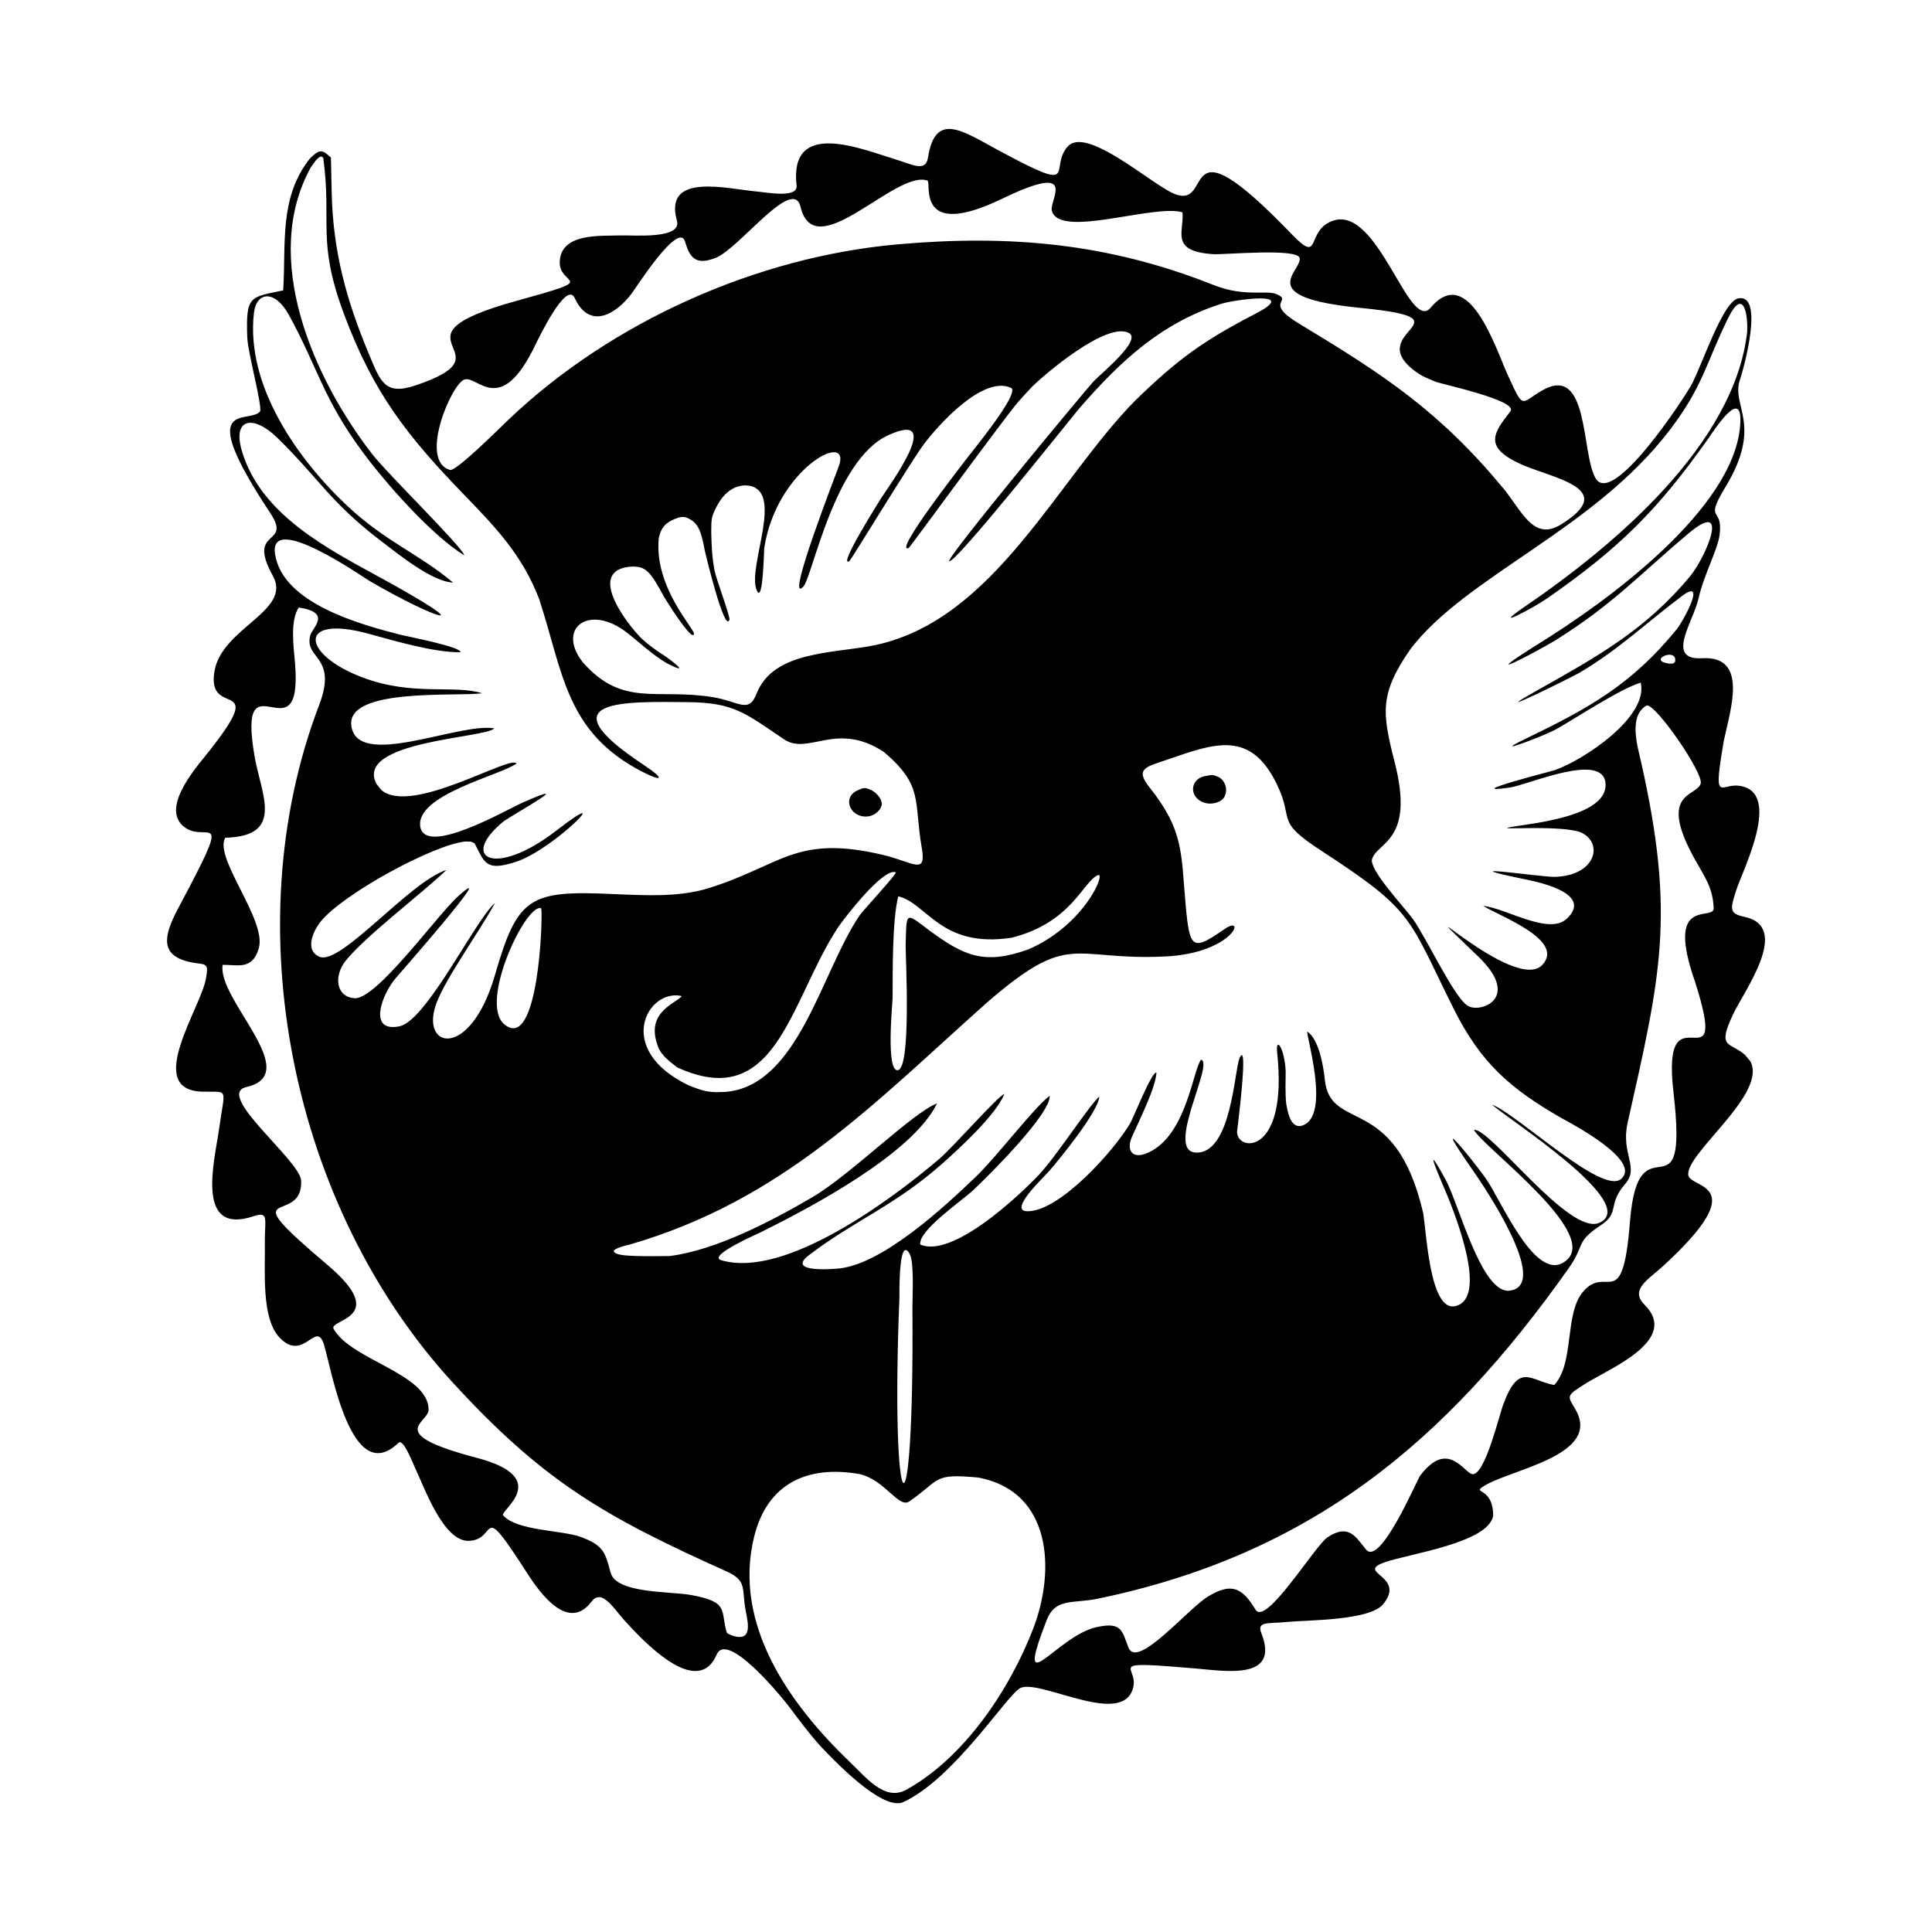 <svg width="1500" height="1500" viewBox="0 0 1500 1500" xmlns="http://www.w3.org/2000/svg">
  <!-- Original SVG transformed and centered -->
  <svg x="129.695" y="100.0" width="1240.61" height="1300" viewBox="0 0 494.03 517.68">
         <path class="cls-1" d="M250.97,417.02c22.66,4.38,23.69,28.83,16.84,46.64-7.27,18.92-21.4,40.11-39.5,50-6.66,3.34-12.2-4-17.31-8.82-18.42-17.69-36.11-42.3-29.52-69.42,4.04-16.63,16.56-22.32,32.61-19.5,7.99,1.83,12.09,10.75,15.42,8.44,9.89-6.87,7.12-8.69,21.45-7.35M230.45,364.52c.58,77.27-6.89,68.01-4.02-3.18.02-.41-.34-19.11,3.07-13.7,1.58,2.5.93,13.24.95,16.89ZM115.69,241.02c.55,2.9-.88,44.64-11.4,35.86-8.04-6.71,6.82-37.82,11.4-35.86ZM266.23,253.73c-13.69,4.86-19.81,2.04-30.96-6.19-7.24-5.54-6.6-5.3-6.92,5.01.03,4.69,1.75,37.97-2.42,38.51-3.63.47-1.76-19.45-1.61-22.17.05-8.19-.15-24.08,1.75-31.6,8.95,2.14,13.14,16.16,35.07,12.8,18.48-4.65,21.99-17.26,26.6-19.32,2.76-1.23-3.97,15.4-21.5,22.96ZM157.7,290.18c23.32,10.72,31.28-6.63,40.22-25.39,3.04-6.38,5.52-11.66,9.36-17.66,1.99-2.92,14.15-18.83,18.06-17.25.14.68-9.81,11.4-11.18,13.26-11.79,17.23-18.87,52.71-41.44,54.62l-2.87.1c-3.6-.11-5.25-.84-8.51-2.08-23.35-11.19-12.77-30.08-2.21-27.65-1.64,2.34-11.61,4.83-7.25,15.84,1.07,2.69,3.66,4.47,5.83,6.21ZM430.84,305.7c3.48,1.9,25.2,13.33,18.73,18.97-5.85,5.1-31.82-19.82-39.91-22.97,4.57,4.27,46.13,30.66,33.18,36.53-9.25,4.2-33.84-29.51-38.78-28.72,2.98,5.61,41.41,33.48,27.37,41.16-8.97,4.91-19.22-19.87-23.73-26.17-5.41-7.55-17.57-21.97-3.92-2.4,3.16,4.54,24.2,35.38,11.37,37.11-8.76,1.18-15.76-26.89-19.91-34.43-7.84-14.25-1.08,1.01.6,5.05,2.31,5.72,12.83,31.87,2.41,34.17-7.92,1.75-8.87-23.24-9.92-28.91-8.69-37.29-28.69-24.51-30.38-41.14-.42-4.12-1.82-12.44-5.38-14.81-.7.42,7.45,26.03-1.56,29.02-3.78,1.25-4.62-4.7-5-6.8-.34-3.31-.18-6.73-.16-10.06-.36-7.13-3.21-11.05-2.62-5.52,3.37,31.69-12.4,30.65-12.42,24.3,0-.1,3.67-28.48.85-22.94-1.67,3.28-2.45,29.98-13.64,29.38-9.51-.51,5.84-27.77,1.67-28.71-2.56,3-4.54,24.41-17.24,29.1-4.01,1.48-5.97-1.11-4.09-5.35,2.22-5.01,7.21-14.85,7.54-19.74-1.39-.59-7.11,13.94-8.14,15.68-4.95,8.39-21.58,27.07-31.64,27.17-6.4.06,4.97-10.52,6.77-12.62,3.36-3.9,15.1-18.31,15.35-22.84-2.9,2.37-13.29,18.46-18.62,24.11-6.39,6.77-26.87,25.94-36.74,21.64-.66-4.34,12.68-13.39,16.24-16.69,4.48-4.17,24.19-23.74,23.76-29.3-5.14,3.94-16.16,18.63-22.91,25.11-9.63,9.25-28.37,26.56-41.8,28.23-2.2.27-16.91,1.44-9.71-4.07,14.13-10.8,26.37-15.17,41.08-28.18,5.2-4.6,16.87-15.3,19.33-21.66-2,.64-15.79,16.4-20.16,20.12-14.06,11.98-47.46,37.17-67.38,31.28-4.45-1.32,11.28-8.16,12.4-8.72,15.45-7.69,46.78-24.22,54.33-39.76-7.44,2.79-26.83,22.12-38.39,28.91-12.42,7.3-29.94,16.49-44.25,18.28l-5.14.05c-8.67,0-11.46-.32-12.15-1.42-.32-.57,1.7-1.46,4.94-2.19,47.1-13.66,75.1-43.29,110.3-74.7,26.17-22.7,26.08-12.94,55.3-14.36,21.11-1.03,25.15-13.23,18.26-8.46-9.83,6.8-10.76,6.4-12.01-7.48-1.45-16.19-.53-23-11.23-36.42-4.67-5.85-.7-6.32,5.75-8.56,14.62-5.08,25.6-9.06,33.68,7.68,5.62,11.63-1,10.99,14.11,20.8,28.67,18.63,26.46,20.42,40.66,48.8,8.17,16.33,17.17,24.37,32.96,33.45ZM387.43,416.38c-1.23,1.91-12.35,28.03-16.68,22.92-3.07-3.62-5.23-8.31-11.94-3.84-3.97,2.65-19.09,27.66-22.28,22.38-4.04-6.69-7.36-8.54-14.71-4.05-6.33,3.87-21.9,22.66-24.59,15.76-1.98-5.08-1.95-8.02-9.76-6.33-12.56,2.72-25.75,24.43-15.58-1.99,2.73-7.1,7.94-5.2,15.64-6.73,65.85-13.61,107.74-48.31,145.79-102.18,5.33-7.54,1.86-7.97,10.14-13.46,5.77-3.83,1.73-6.18,7.4-12.69,4.41-5.06-1.42-9.27.69-18.75,10.28-45.69,14.82-64.21,4.25-111.36-1.16-5.18-4.07-14.52,1.66-17.78,2.82-.53,17.55,20.84,16.71,24.11-1.07,4.16-13.54,2.39-1.86,23.38,3.09,5.56,5.71,8.93,5.87,15.42-.54,3.7-15-3.81-5.76,22.53,11.08,34.88-10.65-.13-6.68,34.1,4.84,41.69-10.8,6.48-13.45,40.11-2.29,29.09-7.18,12.68-14.63,21.78-5.67,6.92-2.48,21.85-8.77,28.68-7.46-1.36-10.93-7.23-15.85,6.23-1.23,3.36-5.58,21.57-9.4,21.33-2.57-.16-7.5-11.01-16.18.42ZM464.13,165.3c-6.52-1.03,2.73-5.09,2.14-.71-.13.95-1.49.8-2.14.71ZM173.1,465.05c-2.17-6.91,1.02-9.52-11.05-11.73-6.53-1.2-23.13-.39-24.91-6.92-1.67-6.1-2.01-8.35-9.17-11.02-5.78-2.15-19.71-1.83-24.06-6.68-1.25-1.39,15.66-11.53-8.12-17.79-28.94-7.61-14.88-10.73-14.92-14.9-.1-11.15-23.86-15.25-29.36-24.95-1.74-3.07,17.82-3.11-1.91-19.8-30.7-25.96-7.51-11.54-8.14-26.03-.27-6.29-26.91-26.7-16.92-28.97,17.91-4.07-8.99-26.95-7.36-37.76,4.49-.15,9.18,1.81,11.19-5.16,2.52-8.73-14-27.95-10.37-34.16,18.51-.43,11.09-13.4,9.07-25.11-5.66-32.83,14.91,1.59,12.51-28.71-.39-4.88-1.66-13.13,1.14-17.35,10.4,1.54,4.15,6.23,3.54,8.65-1.88,7.47,8.61,6.19,2.75,21.54-26.26,68.8-8.39,155.09,41.16,209.25,28.3,30.94,47.33,41.71,84.79,58.56,6.53,2.94,4.64,5.29,5.93,12.08.75,3.95,2.3,10.16-4.61,7.6l-1.2-.64ZM488.55,62.67c-3.89,34.88-41.14,66.18-68.44,84.83-11.91,8.14,2.38.62,6.63-2.35,22.37-15.59,34.11-27.25,49.71-49.3,1.93-2.73,10.94-16.88,9.91-4.06-2.08,26.05-41.42,54.57-62.71,67.67-20.01,12.58-.99,2.63,5.53-1.27,17.91-11.2,25.82-20.16,41.25-33.12,12.93-10.86,5.6,6.77.66,13.02-14.06,17.03-29.15,25.21-47.95,35.8-16.8,9.47,11.19-4.33,13.55-5.72,11.98-7.05,20.85-15.6,31.84-23.83,7.56-5.54.33,7.71-1.79,10.41-14,17.15-27.29,24.46-46.8,33.88-11.86,5.73,5.97-.95,9.79-3.13,6.35-3.63,19.66-12.42,25.9-14.27,2.45,10.66-17.7,23.92-26.43,27-1.36.48-29.78,7.66-14.13,5.45,5.72-.81,29.14-11.32,29.68-1.13.52,9.82-21.61,12.09-28.28,13.16-9.61,1.54,16.12-.94,21.35,2.17,6.38,3.79,3.27,13.13-8.82,13.4-4.28.09-34.7-4.51-8.61.87,4.49.93,20.54,4.48,12.32,12.11-5.5,5.11-18.52-3.17-25.81-4.04,4.34,2.95,25.57,10.46,18.31,18.27-8.57,9.22-46.38-28.16-19.8-2.56,13.43,12.93.64,17.57-3.21,15.25-4.33-2.61-12.58-20.63-16.99-26.82-2.42-3.4-13.67-15.32-12.65-18.58,1.67-5.37,13.25-5.46,7.01-29.87-3.94-15.42-4.76-21.17,4.86-35.05,17.26-22.66,56.8-36.9,80.34-67.95,10.33-13.62,11.12-20.82,18.04-34.7,4.33-8.7,5.98-1.7,5.73,4.46ZM299.49,83.85c-24.36,24.68-43.6,67.7-80.2,75.7-12.52,2.74-31.68,1.54-37.01,15.05-2.53,6.4-5.35,2.41-13.77,1.08-17.24-2.74-27.62,3.27-39.97-10.74-8.29-10.54,2-18.33,13.8-9.05,4.35,3.42,7.38,6.48,12.24,9.38,7.93,4.06,1.26-1.05-1.42-2.78-2.52-1.63-4.21-2.89-6.44-4.88-5.01-5.05-17.36-21.47-2.92-22.27,4.17,0,5.51,1.26,9.92,9.48.2.35,8.79,14.21,9.2,11.35.22-1.56-12.36-14.4-10.9-29.53.61-3,1.78-4.54,4.29-5.71,2.39-1.09,3.48-1.21,5.02-.4,2.75,1.42,3.77,3.48,4.94,9.96.11.55,6.11,25.64,7.6,21.3.32-.94-4.06-12.4-4.62-15.35-.76-4.04-.91-7.53-1-11.61,0-4.17.08-4.7,1.17-7.05,2.31-4.98,5.59-7.53,9.52-7.53,12.76.57.12,25.31,3.41,32.52,1.93,4.23,2.19-12.5,2.28-13.08,3.63-24.23,26.39-36.43,23.24-25.88-.41,1.38-17.06,43.83-11.18,37.77,2.86-2.95,9.51-39.21,26.3-46.86,17.98-8.19-.33,16.46-2.21,19.48-.05.08-13.74,21.71-9.81,19.47.38-.22,19.3-31.2,22.95-36.07,4.2-5.61,18.17-21.48,27-17.51,3.11,1.4-12.43,20.13-14.13,22.44-.8,1.09-22.57,28.98-17.49,27.09.31-.12,29.77-40.54,33.93-45.28,1.4-1.6,2.8-3.09,4.25-4.63,4.56-4.44,23.05-20.04,29.86-16.61,4.27,2.15-8.48,12.45-10.77,14.9l-.5.54c-3.44,3.85-45.71,54.79-44.25,55.16,2.12.55,35.94-42.14,39.75-46.68l.73-.87c12.48-14.34,25.11-26.14,43.69-32.06,3.63-1.16,24.7-4.25,10.57,3.06-15.99,8.27-24.09,14.07-37.09,26.74ZM392.26,78.23c2.72.93,25.43,5.79,23.09,9.09-5.11,6.6-8.52,10.96,2.94,16.24,9.87,4.55,30.9,7.51,12.67,18.78-8.56,5.29-12.11-4.28-17.84-11.2-19.82-23.91-36.96-35.12-63.08-50.87-11.4-6.86-1.64-6.85-7.03-9.15-3.22-1.38-9.77,1.02-19.47-2.83-32.51-12.94-63.07-15.63-97.71-12.56-43.59,3.86-88.51,23.98-120.16,54.1-1.95,1.85-16.26,16.15-18.14,15.64-9.9-2.7.5-26.94,4.51-27.99,4.12-1.08,11,11.61,21.65-10.28.74-1.52,9.73-20.55,12.34-14.89,4.51,9.8,12.59,5.28,17.64-1.41,1.13-1.5,14.53-22.52,16.47-16.05,1.44,4.84,3.19,7.57,9.52,5.03,7.31-2.93,23.89-25.41,26.18-15.79,4.44,18.62,29.42-11.55,39.24-8.08,1.4.49-3.96,18.65,23.06,5.63,24.16-11.64,14.51.44,15.42,3.72,2.4,8.68,31.49-2.17,40.38.46.62,5.84-4.14,12.12,9.58,12.94,3.52.21,26.35-1.99,26.68,1.29.42,4.2-14.37,12.04,18.68,15.31,35.46,3.51.97,7.08,16.55,19.26,2.31,1.81,4.17,2.52,6.82,3.6ZM48.31,9.05c2.68,20.27-2.04,25.48,6.31,47.99,9.18,24.76,19.7,38.03,37.64,56.54,9.71,10.01,17.69,18.52,22.77,31.77,7.45,22.59,8.08,41.13,31.83,53.39,6.5,3.35,7.07,2.28.59-2.02-31.19-20.64-5.64-19.61,13.47-19.46,14.31.11,17.81,3.38,29.83,11.49,7.6,5.12,16.24-5.82,30.96,3.98,12.26,10.45,9.1,14.96,11.64,29.65,1.47,8.51-2.68,4.34-11.81,2.16-27.33-6.52-31.43,3.22-54.23,10.27-9.08,2.81-19.48,2.19-28.86,1.81-26.53-1.26-30.02.73-37.1,25.1-7.69,26.51-23.57,22.72-17.94,8.29,3.09-7.92,13.34-22.07,17.98-30.65-5.89,4.87-21.09,36.37-29.52,38.12-9.88,2.05-5.53-9.81-1.14-14.93.1-.12,32.99-37.57,19.29-25.3-6.42,5.75-25.22,32-32.03,31.55-5.84-.38-6.44-6.97-2.83-11.5,6.08-7.64,22.96-20.29,31.23-28.16-11.42,3.63-32.74,29.68-39.28,26.84-4.66-2.03-1.92-7.98.35-10.83,6.86-8.58,35-23.87,44.79-24.8l1.72.04,1.1.51c3.15,5.91,3.28,8.87,12.92,5.69,11.83-3.9,31.96-24.74,12.17-9.47-18.79,14.5-30.13,8.44-16.05-3.05,3.32-2.3,23.51-13.53,5.89-5.78-4.94,2.17-30.24,16.86-31.71,7.44-1.53-9.81,24.81-15.85,29.76-19.48-1.66-2.92-32.63,16.23-41.84,8.14l-1.48-1.88c-6.91-13.27,34.23-14.16,36.42-17.14-10.9-1.88-42.33,12.8-44.17-.78-1.61-11.86,32.31-8.98,40.44-10.07-8.62-2.76-21.42,1.03-37.1-4.94-18.95-7.21-19.99-19.46,1.89-13.49,8.23,2.24,20.17,5.81,28.53,5.75.21-1.7-16.61-4.91-18.48-5.39-12.34-3.16-36.49-9.66-38.86-24.91-2.09-13.47,27.16,7.06,29.25,8.28,20.56,11.99,35.22,16.46,3.86-.75-16.66-9.14-37.44-19.6-43.34-39.35-3.08-10.33,3.5-11.41,10.91-4.2,12.82,12.5,16.38,20,32.28,32.07,5.21,3.95,15.58,12.44,22.06,12.7-10.57-8.91-20.84-12.6-32.64-23.66-15.52-14.56-31.49-37.28-28.92-59.69.75-6.58,6.46-7.31,10.79.58,9.09,16.54,10.47,25.68,22.78,42.35,7.21,9.77,21.28,25.7,31.47,32.02-.52-2.57-23.61-25.02-28.61-31.49-17.96-23.24-34.43-60.37-18.8-88.56l1.45-2c1.26-1.38,1.82-1.58,2.35-.81h0ZM50.66,8.88l-1.13-.97c-1.74-1.5-2.79-1.26-5.31,1.21-9.65,12.13-7.4,26.27-8.31,40.84-10.31,2.16-11.58,1.51-11.11,14.57.17,4.7,4.88,21.85,3.91,22.92-3.58,3.97-20.57-4.5,3.2,31.34,6.96,10.49-7.53,4.38.8,19.42,6.02,10.87-15.67,15.99-18.03,29.4-2.76,15.64,18.04.34-3.03,26.51-3.3,4.11-13.73,16.33-6.17,21.86,7.02,5.13,15.34-7.52-1.99,24.93-5.13,9.6-5.89,15.81,6.69,17.2,2.61.29,2.38,1.47,1.84,4.61-1.56,9.18-19.25,34.48-1.11,34.97,8.33.22,7.03-1.75,5.12,11.87-1.36,9.67-7.43,32.7,10.7,26.65,5-1.67,3.38,1.07,3.51,8.44.14,8.19-1.15,22.98,4.47,28.99,7.48,8,11.34-5.49,13.77,2.14,2.31,7.25,8.32,44.69,23.07,30.48,1.52-1.46,4.38,6.2,5.09,7.67,2.83,5.85,8.69,22.84,16.63,22.64,9.34-.24,2.82-13.75,18.1,10.04,4.06,6.32,12.71,18.19,19.87,8.74,3.17-4.18,6.89,2.2,10.13,5.76,5.12,5.63,22.51,24.7,28.55,10.63,3.21-7.49,19.94,12.82,22.45,16.17,3.29,4.39,5.98,8.02,9.65,12.14,4.33,4.55,18.73,19.68,25.32,17.41,16.12-7.19,32.71-34.03,36.69-35.49,6.66-2.44,32.07,12.64,34.75-.4,1.32-6.41-9.26-7.96,19.34-5.53,9.09.77,26.01,3.72,20.22-10.9-1.5-3.79,1.98-2.9,7.74-3.48,6.4-.64,25.65-.35,29.91-5.51,7.32-8.88-9.02-9.7.66-13.01,7.65-2.62,31.76-5.95,33.36-14.29-.04-9.22-6.84-6.72-2.91-9.2,8.31-5.24,36.54-9.47,28.35-23.69-2.47-4.29-3.18-4.11,3.38-8.17,7.45-4.61,28.92-13.38,17.96-24.24-4.69-4.65,1.29-7.84,5.67-11.86,28.3-25.98,8.61-23.89,7.88-28.14-1.13-6.59,24.62-25.18,19.17-35.24l-1.67-2.02c-4.77-4.07-8.63-1.85-3.76-12.31,3.47-7.45,18.31-27.28,3.54-30.35-4.89-1.02-4.21-2.64-2.45-8.28,1.77-5.68,14.66-30.62.72-32.24-5.7-.66-7.96,5.9-4.58-13.91,1.89-9.18,7.87-26.37-6.71-25.51-11.5.68-2.7-11.26-1.08-18.58,1.57-7.09,5.85-14.88,6.47-19.46,1.25-9.26-4.99-3.61,1.84-14.91,11.7-19.39,1.7-24.88,4.45-33.1,1.32-3.93,7.51-26.56-.4-25.23-4.91.82-11.4,21.06-14.66,26.9-2.37,4.24-24.32,37.78-29.57,28.71-4.49-7.75-1.9-35.5-16.5-27.12-6.49,3.73-5.66,6.11-10.09-3.59l-.63-1.37c-3.64-8.02-12.04-34.55-23.75-20.63-6.67,7.93-16.13-31.41-30.03-26.94-8.85,2.84-3.52,14-12.87,4.28-36.51-37.96-23.47-6.97-36.61-12.65-7.12-3.08-27.03-21.04-32.75-14.47-6.02,6.91,4.47,15.08-21.47,1.07-11.07-5.98-19.44-12.09-21.69,2.34-.71,4.56-4.93,2.07-9.91.56-10.68-3.23-33.08-12.71-30.71,8.06.45,3.98-9.17,2.11-12.23,1.84-9.28-.82-28.97-6.04-24.77,9,1.64,5.85-13.53,4.44-17.42,4.57-6.37.22-18.57-.82-18.81,8.26-.2,7.54,13.12,4.67-13.18,11.92-43.01,11.86-.14,15.86-31.6,26.25-9.35,3.09-10.67-1.28-14.3-9.97-6.96-16.68-10.98-31.51-11.42-49.48-.09-3.67-.15-7.34-.24-11.01Z"/>   <path class="cls-1" d="M213.47,204.54c-5.1,2.31-2.03,9.03,3.69,7.98,1.98-.41,3.81-2.23,3.81-3.81s-1.7-3.64-3.52-4.37c-1.66-.73-2.03-.69-3.97.2"/>   <path class="cls-1" d="M320.87,200.13c-4.17.81-4.98,5.51-1.38,7.7,2.51,1.54,6.52.73,7.53-1.5,1.05-2.31,0-5.1-2.19-6.03-1.5-.61-1.66-.61-3.97-.16h0Z"/> 
  </svg>
</svg>